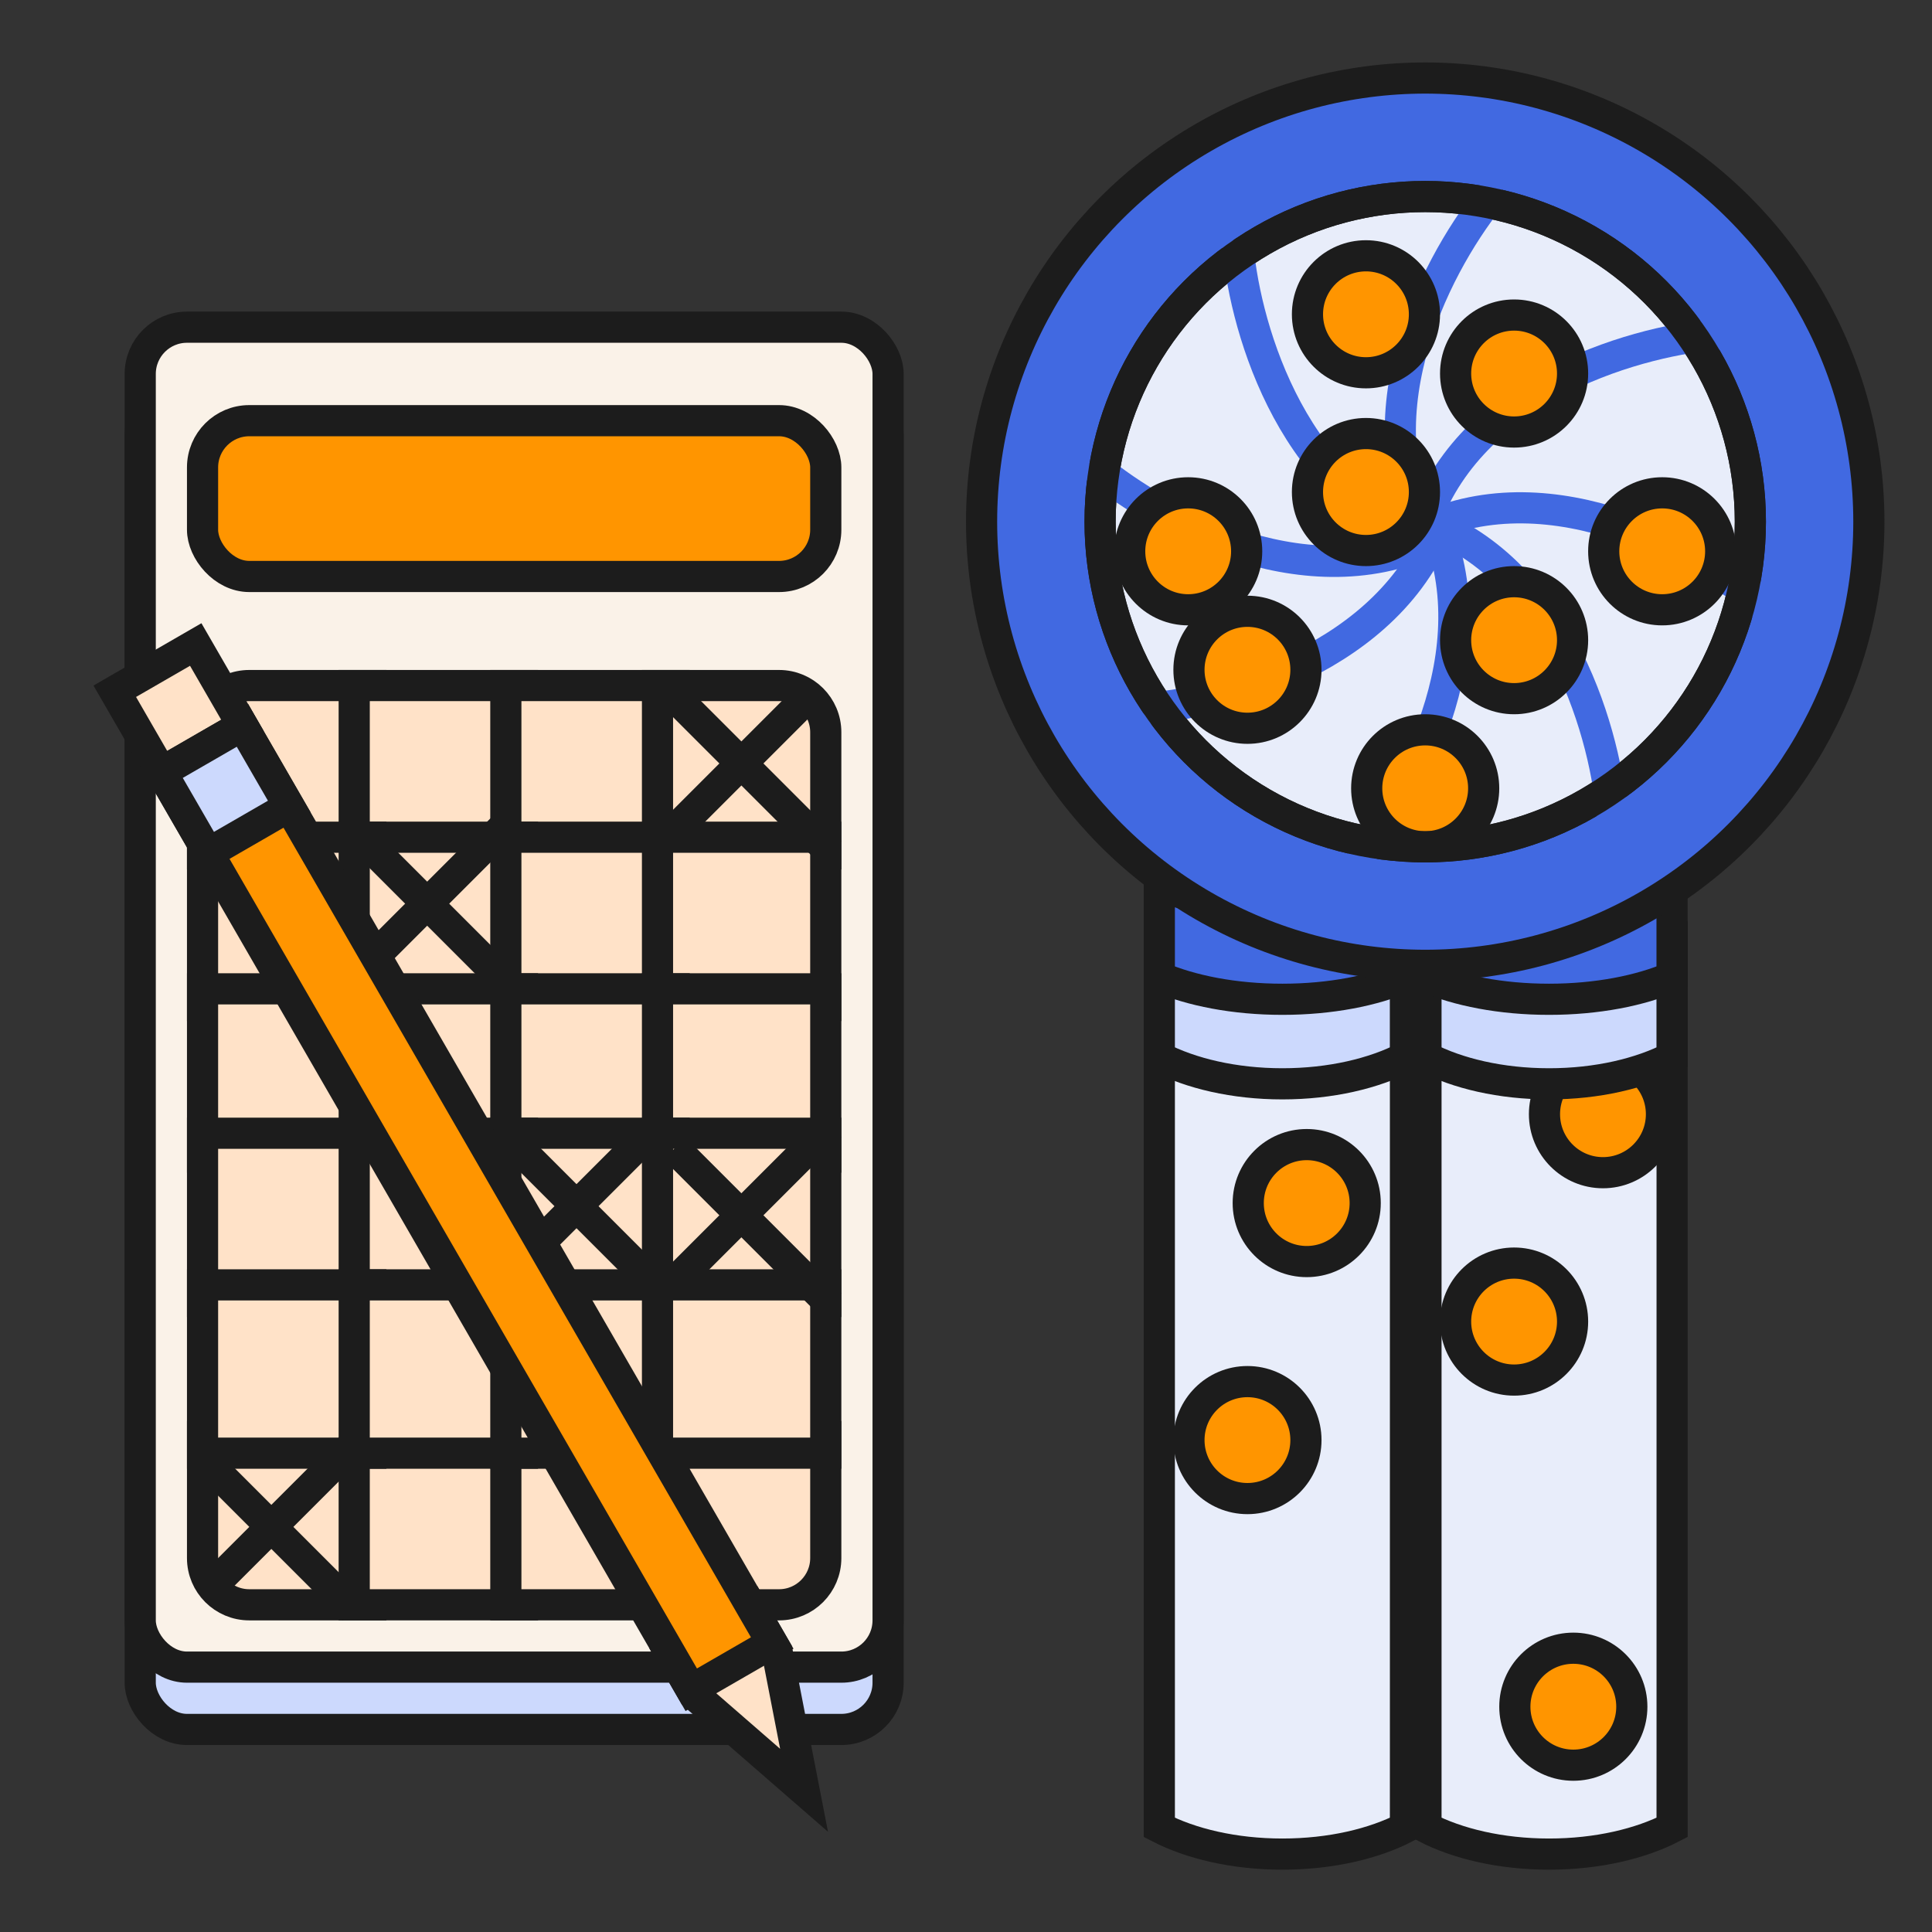 <svg width="62" height="62" viewBox="0 0 62 62" fill="none" xmlns="http://www.w3.org/2000/svg">
<rect x="0" y="0" width="62" height="62" fill="#333333" stroke="none"/>
<path d="M41.153 59.5C39.601 59.5 38.214 59.166 37.204 58.645L37.204 30.076L45.103 30.076L45.103 56.196L45.102 58.645C44.093 59.167 42.705 59.5 41.153 59.5Z" fill="#E8EDFA" stroke="#1C1C1C"/>
<path d="M49.71 59.5C48.158 59.5 46.77 59.166 45.761 58.645L45.761 30.076L53.66 30.076L53.66 56.196L53.659 58.645C52.65 59.167 51.262 59.5 49.71 59.5Z" fill="#E8EDFA" stroke="#1C1C1C"/>
<path d="M41.153 34.781C39.601 34.781 38.214 34.447 37.204 33.925L37.204 30.306C38.312 30.782 39.683 31.056 41.153 31.056C42.623 31.056 43.993 30.782 45.101 30.306L45.101 33.926C44.092 34.447 42.705 34.781 41.153 34.781Z" fill="#CCD9FD" stroke="#1C1C1C"/>
<path d="M41.153 32.068C39.605 32.068 38.218 31.789 37.204 31.352L37.204 28.43C38.31 28.836 39.682 29.07 41.153 29.07C42.624 29.07 43.996 28.836 45.101 28.43L45.101 31.352C44.087 31.789 42.702 32.068 41.153 32.068Z" fill="#4169E1" stroke="#1C1C1C"/>
<circle cx="41.934" cy="38.608" r="1.877" fill="#FF9500" stroke="#1C1C1C"/>
<circle cx="40.032" cy="46.214" r="1.877" fill="#FF9500" stroke="#1C1C1C"/>
<circle cx="50.49" cy="54.77" r="1.877" fill="#FF9500" stroke="#1C1C1C"/>
<circle cx="48.589" cy="42.411" r="1.877" fill="#FF9500" stroke="#1C1C1C"/>
<circle cx="51.441" cy="35.756" r="1.877" fill="#FF9500" stroke="#1C1C1C"/>
<path d="M49.71 34.781C48.158 34.781 46.77 34.447 45.761 33.925L45.761 30.306C46.869 30.782 48.24 31.056 49.71 31.056C51.179 31.056 52.55 30.782 53.658 30.306L53.658 33.926C52.649 34.447 51.262 34.781 49.71 34.781Z" fill="#CCD9FD" stroke="#1C1C1C"/>
<path d="M49.71 32.068C48.161 32.068 46.775 31.789 45.761 31.352L45.761 28.43C46.867 28.836 48.239 29.07 49.71 29.07C51.181 29.07 52.553 28.836 53.658 28.43L53.658 31.352C52.644 31.789 51.258 32.068 49.71 32.068Z" fill="#4169E1" stroke="#1C1C1C"/>
<circle cx="45.737" cy="16.741" r="14.237" fill="#4169E1" stroke="#1C1C1C"/>
<circle cx="45.737" cy="16.741" r="10.434" fill="#E8EDFA" stroke="#1C1C1C"/>
<path d="M46.225 16.728C44.621 21.137 39.21 22.574 36.705 22.741" stroke="#4169E1"/>
<path d="M45.724 16.728C50.133 18.332 51.569 23.743 51.736 26.248" stroke="#4169E1"/>
<path d="M45.724 16.728C47.327 12.319 52.739 10.882 55.244 10.715" stroke="#4169E1"/>
<path d="M45.724 17.229C41.314 15.626 39.878 10.214 39.711 7.709" stroke="#4169E1"/>
<path d="M45.974 16.624C47.959 20.876 45.148 25.718 43.494 27.608" stroke="#4169E1"/>
<path d="M45.62 16.979C49.872 14.994 54.714 17.805 56.604 19.459" stroke="#4169E1"/>
<path d="M45.62 16.979C43.636 12.727 46.447 7.885 48.1 5.995" stroke="#4169E1"/>
<path d="M45.974 17.333C41.723 19.317 36.88 16.506 34.991 14.853" stroke="#4169E1"/>
<circle cx="40.032" cy="21.494" r="1.877" fill="#FF9500" stroke="#1C1C1C"/>
<circle cx="48.589" cy="11.987" r="1.877" fill="#FF9500" stroke="#1C1C1C"/>
<circle cx="43.835" cy="15.79" r="1.877" fill="#FF9500" stroke="#1C1C1C"/>
<circle cx="43.835" cy="10.086" r="1.877" fill="#FF9500" stroke="#1C1C1C"/>
<circle cx="45.736" cy="25.298" r="1.877" fill="#FF9500" stroke="#1C1C1C"/>
<circle cx="48.589" cy="20.544" r="1.877" fill="#FF9500" stroke="#1C1C1C"/>
<circle cx="38.13" cy="17.692" r="1.877" fill="#FF9500" stroke="#1C1C1C"/>
<circle cx="53.342" cy="17.692" r="1.877" fill="#FF9500" stroke="#1C1C1C"/>
<circle cx="45.737" cy="16.741" r="10.434" stroke="#1C1C1C"/>
<rect x="4.5" y="12.5" width="24" height="43" rx="1.5" fill="#CCD9FD" stroke="#1C1C1C"/>
<rect x="4.5" y="10.5" width="24" height="43" rx="1.5" fill="#FAF2E8" stroke="#1C1C1C"/>
<path d="M8 22H11.9V27.4H6.5V23.5C6.5 22.672 7.172 22 8 22Z" fill="#FFE2C8" stroke="#1C1C1C"/>
<rect x="11.367" y="22" width="5.4" height="5.4" fill="#FFE2C8" stroke="#1C1C1C"/>
<rect x="16.233" y="22" width="5.4" height="5.4" fill="#FFE2C8" stroke="#1C1C1C"/>
<path d="M25 22C25.829 22 26.5 22.672 26.5 23.5V27.4H21.1V22H25Z" fill="#FFE2C8" stroke="#1C1C1C"/>
<path d="M11.9 26.867V32.267H6.5V26.867H11.9Z" fill="#FFE2C8" stroke="#1C1C1C"/>
<path d="M16.767 26.867V32.267H11.367V26.867H16.767Z" fill="#FFE2C8" stroke="#1C1C1C"/>
<path d="M21.634 26.867V32.267H16.233V26.867H21.634Z" fill="#FFE2C8" stroke="#1C1C1C"/>
<path d="M26.5 26.867V32.267H21.1V26.867H26.5Z" fill="#FFE2C8" stroke="#1C1C1C"/>
<path d="M11.9 31.733V37.134H6.5V31.733H11.9Z" fill="#FFE2C8" stroke="#1C1C1C"/>
<path d="M16.767 31.733V37.134H11.367V31.733H16.767Z" fill="#FFE2C8" stroke="#1C1C1C"/>
<path d="M21.634 31.733V37.134H16.233V31.733H21.634Z" fill="#FFE2C8" stroke="#1C1C1C"/>
<path d="M26.5 31.733V37.134H21.1V31.733H26.5Z" fill="#FFE2C8" stroke="#1C1C1C"/>
<path d="M8 51.5H11.9V46.1H6.5V50C6.5 50.828 7.172 51.5 8 51.5Z" fill="#FFE2C8" stroke="#1C1C1C"/>
<rect x="0.5" y="-0.5" width="5.4" height="5.4" transform="matrix(1 0 0 -1 10.867 51)" fill="#FFE2C8" stroke="#1C1C1C"/>
<rect x="0.5" y="-0.5" width="5.4" height="5.4" transform="matrix(1 0 0 -1 15.733 51)" fill="#FFE2C8" stroke="#1C1C1C"/>
<path d="M25 51.5C25.829 51.5 26.5 50.828 26.5 50V46.1H21.1V51.5H25Z" fill="#FFE2C8" stroke="#1C1C1C"/>
<path d="M11.9 36.367V41.767H6.5V36.367H11.9Z" fill="#FFE2C8" stroke="#1C1C1C"/>
<path d="M16.767 36.367V41.767H11.367V36.367H16.767Z" fill="#FFE2C8" stroke="#1C1C1C"/>
<path d="M21.634 36.367V41.767H16.233V36.367H21.634Z" fill="#FFE2C8" stroke="#1C1C1C"/>
<path d="M26.5 36.367V41.767H21.1V36.367H26.5Z" fill="#FFE2C8" stroke="#1C1C1C"/>
<path d="M11.9 41.233V46.634H6.5V41.233H11.9Z" fill="#FFE2C8" stroke="#1C1C1C"/>
<path d="M16.767 41.233V46.634H11.367V41.233H16.767Z" fill="#FFE2C8" stroke="#1C1C1C"/>
<path d="M21.634 41.233V46.634H16.233V41.233H21.634Z" fill="#FFE2C8" stroke="#1C1C1C"/>
<path d="M26.5 41.233V46.634H21.1V41.233H26.5Z" fill="#FFE2C8" stroke="#1C1C1C"/>
<rect x="6.5" y="13.5" width="20" height="5" rx="1.5" fill="#FF9500" stroke="#1C1C1C"/>
<line x1="21.646" y1="26.646" x2="25.646" y2="22.646" stroke="#1C1C1C"/>
<line x1="26.646" y1="27.354" x2="21.646" y2="22.354" stroke="#1C1C1C"/>
<line x1="21.646" y1="41.146" x2="26.646" y2="36.146" stroke="#1C1C1C"/>
<line x1="26.646" y1="41.854" x2="21.646" y2="36.854" stroke="#1C1C1C"/>
<line x1="20.854" y1="36.354" x2="15.854" y2="41.354" stroke="#1C1C1C"/>
<line y1="-0.5" x2="5.657" y2="-0.5" transform="matrix(0.707 0.707 0.707 -0.707 17 36.5)" stroke="#1C1C1C"/>
<line x1="16.354" y1="26.354" x2="11.354" y2="31.354" stroke="#1C1C1C"/>
<line x1="11.354" y1="26.646" x2="16.354" y2="31.646" stroke="#1C1C1C"/>
<line x1="11.354" y1="46.354" x2="7.111" y2="50.596" stroke="#1C1C1C"/>
<line x1="6.354" y1="46.646" x2="11.354" y2="51.646" stroke="#1C1C1C"/>
<path d="M22.273 54.382L21.52 53.077L24.118 51.577L24.936 52.993L25.803 57.452L22.273 54.382Z" fill="#FFE2C8" stroke="#1C1C1C"/>
<rect x="5.183" y="24.781" width="3" height="34" transform="rotate(-30 5.183 24.781)" fill="#FF9500" stroke="#1C1C1C"/>
<rect x="3.683" y="22.183" width="3" height="3" transform="rotate(-30 3.683 22.183)" fill="#FFE2C8" stroke="#1C1C1C"/>
<rect x="5.183" y="24.781" width="3" height="3" transform="rotate(-30 5.183 24.781)" fill="#CCD9FD" stroke="#1C1C1C"/>
</svg>
